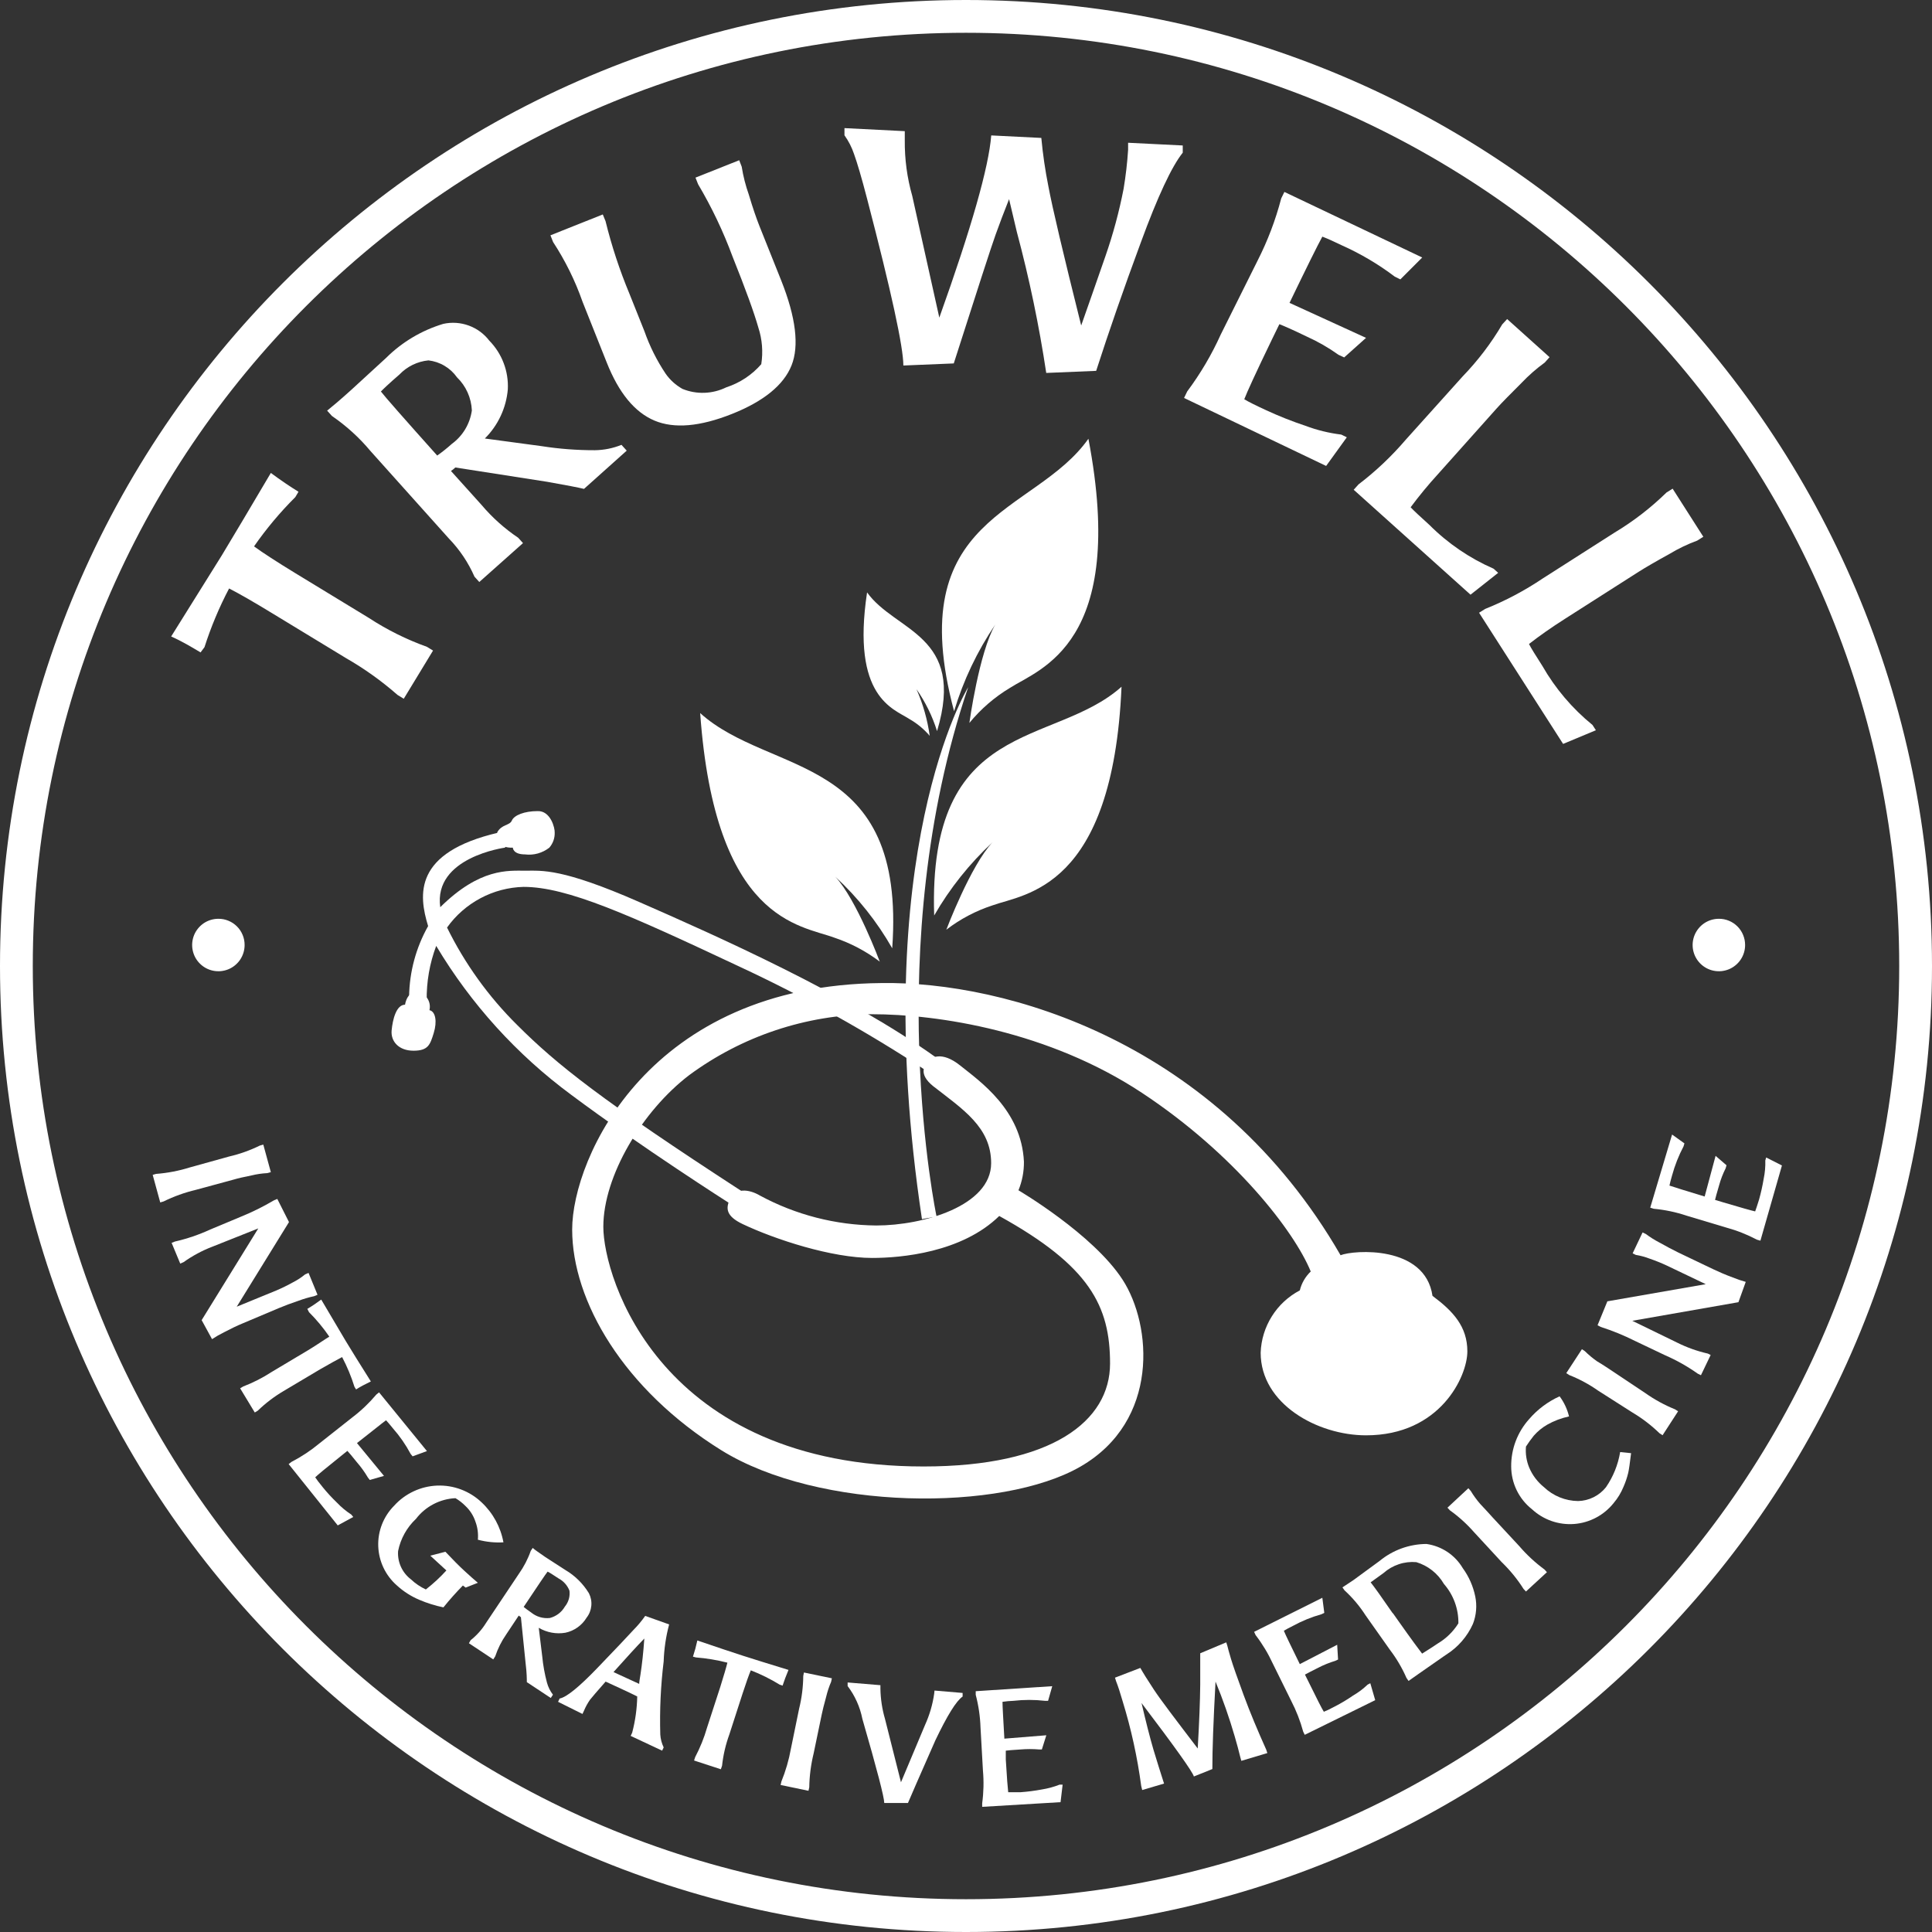 <svg width="64" height="64" viewBox="0 0 64 64" fill="none" xmlns="http://www.w3.org/2000/svg">
<rect x="0" y="0" width="64" height="64" fill="#333333" stroke="none"/>
<g clip-path="url(#clip0_241_2)">
<path fill-rule="evenodd" clip-rule="evenodd" d="M7.234 30.436C7.062 30.436 6.894 30.487 6.751 30.582C6.609 30.678 6.497 30.814 6.431 30.972C6.366 31.131 6.348 31.306 6.382 31.474C6.415 31.643 6.498 31.798 6.62 31.919C6.741 32.041 6.896 32.124 7.065 32.157C7.233 32.191 7.408 32.173 7.567 32.108C7.726 32.042 7.861 31.93 7.957 31.788C8.052 31.645 8.103 31.477 8.103 31.305C8.104 31.191 8.082 31.077 8.038 30.972C7.995 30.866 7.931 30.77 7.85 30.689C7.769 30.608 7.673 30.544 7.567 30.501C7.462 30.457 7.348 30.435 7.234 30.436Z" fill="white"/>
<path fill-rule="evenodd" clip-rule="evenodd" d="M56.94 30.436C56.768 30.436 56.6 30.487 56.457 30.582C56.314 30.678 56.203 30.814 56.137 30.972C56.071 31.131 56.054 31.306 56.087 31.474C56.121 31.643 56.204 31.798 56.325 31.919C56.447 32.041 56.602 32.124 56.77 32.157C56.939 32.191 57.113 32.173 57.272 32.108C57.431 32.042 57.567 31.93 57.662 31.788C57.758 31.645 57.809 31.477 57.809 31.305C57.809 31.191 57.787 31.077 57.743 30.972C57.7 30.866 57.636 30.77 57.555 30.689C57.474 30.608 57.378 30.544 57.273 30.501C57.167 30.457 57.054 30.435 56.94 30.436Z" fill="white"/>
<path d="M62.914 32C62.914 14.927 49.073 1.086 32 1.086C14.927 1.086 1.086 14.927 1.086 32C1.086 49.073 14.927 62.914 32 62.914C49.073 62.914 62.914 49.073 62.914 32ZM64 32C64 49.673 49.673 64 32 64C14.327 64 0 49.673 0 32C2.23967e-05 14.327 14.327 2.2394e-05 32 0C49.673 0 64 14.327 64 32Z" fill="white"/>
<path d="M7.741 39.075L6.488 39.415C6.119 39.503 5.761 39.631 5.42 39.799L5.308 39.832L5.058 38.919L5.17 38.887C5.549 38.858 5.923 38.787 6.286 38.673L7.589 38.311C7.941 38.23 8.282 38.108 8.606 37.949L8.722 37.916L8.972 38.829L8.856 38.861C8.68 38.87 8.506 38.895 8.335 38.937C8.074 38.988 7.875 39.035 7.741 39.075Z" fill="white"/>
<path d="M5.971 41.859L5.685 41.171L5.793 41.128C6.196 41.036 6.588 40.903 6.963 40.73L7.987 40.302C8.362 40.15 8.725 39.969 9.074 39.763L9.186 39.716L9.573 40.483L7.842 43.286L9.16 42.746C9.348 42.665 9.532 42.575 9.711 42.475C9.853 42.403 9.986 42.315 10.109 42.214L10.221 42.167L10.518 42.891L10.406 42.938C10.232 42.975 10.062 43.025 9.895 43.087C9.646 43.17 9.428 43.253 9.236 43.333L8.045 43.836C7.85 43.916 7.643 44.017 7.422 44.133C7.285 44.2 7.152 44.276 7.024 44.361L6.68 43.731L8.556 40.693L7.035 41.298C6.697 41.427 6.377 41.599 6.083 41.809L5.971 41.859Z" fill="white"/>
<path d="M10.181 43.358C10.34 43.264 10.493 43.161 10.641 43.05C11.003 43.659 11.268 44.115 11.449 44.416C11.63 44.716 11.909 45.165 12.285 45.762C12.097 45.853 11.923 45.943 11.796 46.027L11.742 45.94C11.636 45.599 11.499 45.27 11.333 44.955C11.17 45.038 10.935 45.172 10.609 45.357L9.392 46.081C9.084 46.263 8.798 46.48 8.541 46.729L8.44 46.791L7.955 45.99L8.056 45.929C8.384 45.803 8.699 45.643 8.994 45.451L10.207 44.727C10.525 44.535 10.761 44.365 10.909 44.278C10.71 43.987 10.485 43.716 10.236 43.467L10.181 43.358Z" fill="white"/>
<path d="M13.013 47.312C12.919 47.196 12.846 47.109 12.788 47.048C12.654 47.145 12.332 47.41 11.825 47.804L12.72 48.891L12.249 49.025L12.187 48.945C12.082 48.767 11.961 48.598 11.825 48.442C11.659 48.235 11.554 48.109 11.507 48.062L11.282 48.243C10.808 48.623 10.525 48.855 10.442 48.938C10.486 49.007 10.572 49.119 10.692 49.267C10.839 49.448 10.998 49.62 11.166 49.781C11.307 49.93 11.466 50.061 11.637 50.172L11.702 50.252L11.188 50.531L9.562 48.5L9.656 48.427C9.985 48.257 10.295 48.052 10.58 47.815L11.666 46.957C11.96 46.734 12.228 46.479 12.466 46.197L12.557 46.124L14.143 48.069L13.668 48.243L13.603 48.163C13.44 47.857 13.242 47.572 13.013 47.312Z" fill="white"/>
<path d="M15.334 52.522C15.107 52.753 14.892 52.994 14.689 53.246C14.416 53.19 14.149 53.106 13.893 52.997C13.62 52.882 13.369 52.722 13.15 52.522C12.963 52.359 12.812 52.16 12.705 51.936C12.598 51.712 12.539 51.469 12.53 51.221C12.521 50.973 12.563 50.726 12.654 50.495C12.744 50.265 12.881 50.055 13.056 49.879C13.237 49.678 13.457 49.516 13.701 49.402C13.946 49.287 14.211 49.223 14.481 49.212C14.751 49.202 15.02 49.245 15.273 49.341C15.526 49.436 15.757 49.581 15.953 49.767C16.33 50.12 16.584 50.584 16.677 51.092C16.392 51.108 16.106 51.079 15.83 51.005C15.848 50.803 15.821 50.598 15.75 50.408C15.685 50.21 15.572 50.032 15.421 49.89C15.322 49.789 15.21 49.701 15.088 49.629C14.833 49.641 14.584 49.709 14.358 49.827C14.133 49.945 13.935 50.111 13.78 50.314C13.476 50.599 13.269 50.973 13.187 51.382C13.175 51.56 13.207 51.739 13.281 51.902C13.355 52.065 13.468 52.207 13.61 52.316C13.757 52.454 13.924 52.568 14.106 52.653C14.351 52.463 14.579 52.252 14.787 52.023L14.255 51.534L14.755 51.404C14.993 51.657 15.2 51.867 15.377 52.03C15.555 52.193 15.707 52.33 15.83 52.432L15.424 52.591L15.334 52.522Z" fill="white"/>
<path d="M18.071 51.584L18.723 52.005C19.045 52.194 19.315 52.46 19.509 52.779C19.574 52.907 19.602 53.051 19.588 53.194C19.575 53.337 19.521 53.474 19.432 53.587C19.356 53.714 19.254 53.823 19.133 53.909C19.012 53.995 18.875 54.056 18.73 54.086C18.425 54.138 18.113 54.08 17.847 53.923L17.962 54.868C17.99 55.162 18.043 55.453 18.118 55.737C18.158 55.883 18.225 56.02 18.317 56.139L18.245 56.248L17.452 55.723C17.452 55.633 17.452 55.426 17.412 55.104L17.256 53.572L17.184 53.518L16.768 54.144C16.613 54.367 16.491 54.611 16.405 54.868L16.34 54.97L15.533 54.434L15.591 54.333C15.793 54.173 15.966 53.98 16.101 53.761L17.188 52.135C17.354 51.901 17.487 51.645 17.582 51.374L17.647 51.277C17.716 51.342 17.861 51.436 18.071 51.584ZM18.712 53.221C18.772 53.148 18.816 53.063 18.843 52.972C18.869 52.882 18.876 52.786 18.864 52.693C18.796 52.518 18.667 52.374 18.502 52.287C18.306 52.157 18.191 52.084 18.14 52.062C18.071 52.149 17.81 52.537 17.347 53.232C17.412 53.285 17.495 53.347 17.597 53.417C17.683 53.487 17.782 53.539 17.888 53.57C17.994 53.601 18.106 53.61 18.216 53.598C18.319 53.571 18.416 53.523 18.502 53.459C18.587 53.394 18.658 53.313 18.712 53.221Z" fill="white"/>
<path d="M21.109 56.197C20.986 56.136 20.816 56.053 20.595 55.951L20.062 55.705C19.776 56.027 19.606 56.23 19.545 56.306C19.466 56.419 19.399 56.541 19.346 56.668L19.295 56.777L18.487 56.375L18.538 56.266C18.763 56.225 19.179 55.888 19.787 55.256C20.396 54.623 20.795 54.202 20.986 53.992C21.128 53.849 21.257 53.694 21.373 53.529L22.166 53.811C22.059 54.211 21.999 54.622 21.985 55.035C21.887 55.84 21.849 56.651 21.873 57.461C21.882 57.608 21.921 57.752 21.985 57.885L21.934 57.993L20.892 57.504L20.942 57.396C21.045 57.004 21.101 56.602 21.109 56.197ZM21.344 54.278C21.091 54.539 20.75 54.912 20.323 55.39L21.174 55.781C21.174 55.716 21.196 55.607 21.218 55.459C21.268 55.136 21.312 54.742 21.344 54.278Z" fill="white"/>
<path d="M22.955 54.879C23.013 54.703 23.061 54.525 23.1 54.343C23.77 54.572 24.27 54.738 24.607 54.847C24.943 54.955 25.443 55.111 26.12 55.318C26.04 55.508 25.975 55.682 25.924 55.839L25.827 55.806C25.523 55.619 25.203 55.46 24.871 55.332C24.802 55.498 24.712 55.756 24.599 56.1L24.161 57.454C24.039 57.789 23.957 58.138 23.919 58.493L23.879 58.609L22.992 58.319L23.028 58.207C23.192 57.895 23.325 57.568 23.422 57.229L23.861 55.879C23.973 55.517 24.052 55.256 24.096 55.078C23.755 54.991 23.408 54.932 23.057 54.905L22.955 54.879Z" fill="white"/>
<path d="M27.217 56.813L26.953 58.084C26.863 58.451 26.814 58.828 26.808 59.206L26.782 59.322L25.859 59.13L25.885 59.014C26.027 58.664 26.133 58.3 26.2 57.928L26.471 56.606C26.559 56.251 26.605 55.886 26.609 55.52L26.631 55.404L27.557 55.596L27.532 55.712C27.462 55.875 27.407 56.043 27.366 56.215C27.293 56.476 27.246 56.672 27.217 56.813Z" fill="white"/>
<path d="M30.957 56.002L31.888 56.081V56.201C31.678 56.342 31.377 56.831 30.986 57.649C30.454 58.855 30.15 59.55 30.077 59.727H29.292C29.292 59.539 29.05 58.61 28.567 56.94C28.489 56.545 28.322 56.173 28.079 55.853V55.734L29.165 55.824V55.944C29.171 56.282 29.222 56.618 29.317 56.943L29.846 59.04L30.646 57.135C30.794 56.808 30.895 56.462 30.946 56.107L30.957 56.002Z" fill="white"/>
<path d="M33.571 56.342C33.45 56.346 33.329 56.357 33.209 56.375C33.209 56.541 33.235 56.947 33.271 57.595L34.661 57.483L34.513 57.953H34.419C34.216 57.936 34.013 57.936 33.81 57.953C33.546 57.971 33.38 57.982 33.318 57.993V58.283C33.354 58.891 33.383 59.253 33.398 59.369C33.484 59.369 33.622 59.369 33.814 59.369C34.047 59.352 34.279 59.322 34.509 59.279C34.711 59.247 34.909 59.194 35.099 59.119H35.201L35.132 59.699L32.536 59.854V59.735C32.585 59.375 32.593 59.01 32.561 58.649L32.481 57.229C32.469 56.862 32.416 56.498 32.322 56.143V56.023L34.857 55.857L34.719 56.342H34.618C34.27 56.302 33.919 56.302 33.571 56.342Z" fill="white"/>
<path d="M37.804 59.163C37.677 58.211 37.471 57.271 37.188 56.353C37.109 56.078 37.036 55.853 36.971 55.69L36.935 55.575L37.775 55.252C37.862 55.408 38.01 55.647 38.228 55.977C38.445 56.306 38.93 56.943 39.676 57.921C39.727 57.047 39.754 56.343 39.759 55.81C39.759 55.278 39.759 54.93 39.759 54.767L40.621 54.405L40.657 54.517C40.675 54.593 40.715 54.742 40.78 54.959C40.845 55.176 40.987 55.578 41.197 56.15C41.407 56.722 41.66 57.323 41.946 57.961L41.982 58.073L41.121 58.33L41.088 58.214C41.037 58.004 40.976 57.772 40.9 57.515C40.721 56.901 40.51 56.297 40.266 55.705C40.194 57.025 40.159 57.991 40.161 58.602L39.549 58.848C39.501 58.686 38.923 57.875 37.815 56.415C37.96 57.037 38.09 57.551 38.209 57.957C38.329 58.362 38.434 58.681 38.525 58.971L38.561 59.083L37.837 59.297L37.804 59.163Z" fill="white"/>
<path d="M42.833 53.858C42.703 53.923 42.598 53.978 42.529 54.021C42.594 54.177 42.772 54.543 43.058 55.126L44.296 54.485L44.325 54.974L44.234 55.017C44.04 55.076 43.851 55.152 43.67 55.245C43.431 55.365 43.286 55.441 43.228 55.473L43.358 55.734C43.626 56.281 43.789 56.603 43.854 56.704C43.93 56.675 44.057 56.617 44.216 56.53C44.425 56.423 44.627 56.302 44.821 56.168C44.995 56.067 45.157 55.946 45.303 55.806L45.393 55.759L45.556 56.32L43.221 57.468L43.17 57.363C43.074 57.01 42.94 56.667 42.772 56.342L42.163 55.108C42.009 54.774 41.819 54.458 41.595 54.166L41.544 54.057L43.804 52.928L43.869 53.428L43.775 53.474C43.447 53.566 43.131 53.695 42.833 53.858Z" fill="white"/>
<path d="M44.825 52.349L45.697 51.711C46.135 51.349 46.685 51.149 47.254 51.146C47.502 51.181 47.738 51.271 47.946 51.409C48.154 51.548 48.329 51.732 48.456 51.947C48.659 52.225 48.799 52.544 48.869 52.881C48.932 53.186 48.906 53.503 48.793 53.793C48.606 54.212 48.298 54.566 47.91 54.811L47.826 54.868L47.004 55.441L46.66 55.683L46.592 55.585C46.447 55.255 46.264 54.942 46.045 54.655L45.237 53.511C45.041 53.206 44.806 52.927 44.539 52.682L44.47 52.584L44.825 52.349ZM46.139 53.435L46.32 53.692C46.769 54.329 47.044 54.695 47.109 54.778C47.312 54.655 47.471 54.546 47.631 54.441C47.907 54.277 48.141 54.048 48.311 53.775C48.318 53.297 48.148 52.832 47.833 52.472C47.63 52.123 47.303 51.864 46.917 51.748C46.721 51.731 46.524 51.754 46.337 51.817C46.15 51.879 45.978 51.978 45.831 52.109L45.404 52.417C45.513 52.551 45.752 52.884 46.139 53.446V53.435Z" fill="white"/>
<path d="M49.448 50.27L50.332 51.222C50.578 51.509 50.857 51.766 51.161 51.99L51.244 52.081L50.549 52.721L50.469 52.635C50.264 52.311 50.021 52.014 49.745 51.747L48.829 50.755C48.591 50.484 48.323 50.241 48.029 50.031L47.949 49.944L48.641 49.3L48.721 49.39C48.812 49.541 48.916 49.684 49.032 49.818C49.22 50.013 49.35 50.165 49.448 50.27Z" fill="white"/>
<path d="M51.146 49.264C51.451 49.555 51.855 49.719 52.276 49.724C52.454 49.72 52.629 49.677 52.788 49.598C52.948 49.519 53.088 49.406 53.199 49.267C53.44 48.918 53.6 48.52 53.67 48.101L54.032 48.138C53.992 48.46 53.963 48.677 53.938 48.786C53.899 48.947 53.846 49.105 53.779 49.256C53.699 49.451 53.589 49.632 53.453 49.792C53.294 49.991 53.096 50.155 52.871 50.274C52.646 50.393 52.399 50.465 52.145 50.484C51.891 50.503 51.636 50.469 51.395 50.385C51.155 50.301 50.935 50.168 50.748 49.995C50.534 49.826 50.361 49.611 50.242 49.366C50.123 49.121 50.061 48.852 50.06 48.579C50.055 48.001 50.267 47.441 50.654 47.011C50.931 46.688 51.276 46.43 51.664 46.255C51.812 46.453 51.918 46.68 51.976 46.921C51.722 46.975 51.477 47.068 51.251 47.196C51.085 47.292 50.936 47.414 50.81 47.558C50.716 47.674 50.629 47.795 50.549 47.92C50.529 48.159 50.566 48.398 50.658 48.619C50.765 48.871 50.933 49.092 51.146 49.264Z" fill="white"/>
<path d="M53.409 45.418L54.496 46.143C54.804 46.361 55.137 46.544 55.488 46.686L55.589 46.751L55.075 47.544L54.974 47.479C54.702 47.215 54.401 46.984 54.076 46.791L52.939 46.066C52.643 45.858 52.323 45.685 51.986 45.552L51.885 45.487L52.403 44.694L52.501 44.759C52.626 44.883 52.762 44.995 52.906 45.096C53.123 45.223 53.29 45.342 53.409 45.418Z" fill="white"/>
<path d="M56.668 44.886L56.346 45.556L56.241 45.505C55.901 45.264 55.537 45.059 55.155 44.893L54.159 44.419C53.794 44.236 53.415 44.081 53.026 43.956L52.921 43.901L53.246 43.108L56.505 42.54L55.216 41.924C55.032 41.838 54.844 41.762 54.651 41.696C54.502 41.638 54.346 41.596 54.188 41.57L54.083 41.519L54.412 40.827L54.521 40.878C54.663 40.984 54.813 41.079 54.97 41.16C55.202 41.291 55.408 41.399 55.593 41.49L56.758 42.047C56.95 42.138 57.16 42.229 57.396 42.316C57.537 42.374 57.682 42.423 57.83 42.464L57.588 43.137L54.072 43.753L55.56 44.477C55.882 44.638 56.223 44.759 56.574 44.839L56.668 44.886Z" fill="white"/>
<path d="M55.39 38.937C55.35 39.078 55.318 39.191 55.303 39.274C55.459 39.328 55.85 39.448 56.469 39.636L56.831 38.289L57.193 38.601L57.164 38.702C57.073 38.882 57 39.072 56.947 39.267C56.871 39.524 56.827 39.683 56.813 39.748L57.092 39.832C57.675 40.005 58.022 40.103 58.142 40.129C58.171 40.053 58.214 39.919 58.272 39.734C58.335 39.509 58.386 39.28 58.424 39.05C58.466 38.85 58.484 38.645 58.478 38.441L58.507 38.343L59.029 38.608L58.316 41.099L58.2 41.066C57.876 40.895 57.535 40.76 57.182 40.664L55.868 40.27C55.516 40.152 55.151 40.076 54.782 40.042L54.666 40.005L55.39 37.583L55.799 37.876L55.77 37.974C55.609 38.28 55.481 38.603 55.39 38.937Z" fill="white"/>
<path d="M6.644 21.612C6.365 21.446 6.043 21.25 5.67 21.084C6.423 19.877 6.983 18.98 7.35 18.393C7.712 17.792 8.255 16.884 8.972 15.667C9.305 15.913 9.609 16.119 9.888 16.29L9.783 16.467C9.279 16.969 8.821 17.515 8.415 18.1C8.711 18.315 9.168 18.611 9.783 18.987L12.216 20.468C12.819 20.862 13.465 21.184 14.143 21.427L14.345 21.551L13.375 23.147L13.169 23.021C12.641 22.558 12.069 22.149 11.46 21.8L9.037 20.327C8.4 19.938 7.917 19.661 7.589 19.494C7.261 20.117 6.989 20.768 6.774 21.438L6.644 21.612Z" fill="white"/>
<path d="M11.644 12.908L12.788 11.858C13.318 11.331 13.97 10.943 14.686 10.728C14.966 10.666 15.259 10.686 15.529 10.785C15.799 10.883 16.035 11.057 16.21 11.286C16.418 11.498 16.58 11.751 16.685 12.029C16.791 12.307 16.837 12.604 16.822 12.901C16.768 13.515 16.499 14.091 16.061 14.526L17.948 14.78C18.529 14.871 19.116 14.915 19.704 14.914C20.007 14.91 20.307 14.85 20.587 14.736L20.761 14.928L19.346 16.195C19.168 16.152 18.763 16.072 18.125 15.96L15.084 15.486C15.039 15.529 14.991 15.568 14.939 15.602L15.953 16.728C16.305 17.144 16.713 17.509 17.166 17.814L17.325 17.991L15.877 19.28L15.718 19.103C15.512 18.633 15.224 18.204 14.867 17.836L12.271 14.939C11.901 14.496 11.472 14.106 10.996 13.78L10.837 13.603C10.996 13.476 11.268 13.248 11.644 12.908ZM15.138 12.499C15.029 12.344 14.888 12.214 14.725 12.118C14.563 12.021 14.381 11.96 14.193 11.938C13.826 11.974 13.484 12.141 13.23 12.408C12.868 12.72 12.676 12.908 12.618 12.969C12.751 13.143 13.373 13.851 14.483 15.091C14.652 14.972 14.814 14.842 14.968 14.704C15.147 14.573 15.298 14.407 15.412 14.217C15.525 14.027 15.6 13.815 15.631 13.596C15.613 13.181 15.437 12.788 15.138 12.499Z" fill="white"/>
<path d="M25.153 7.477L25.877 9.287C26.366 10.515 26.478 11.46 26.221 12.104C25.964 12.749 25.305 13.292 24.248 13.712C23.191 14.132 22.336 14.208 21.681 13.933C21.026 13.657 20.497 13.017 20.095 11.999L19.299 10C19.055 9.302 18.726 8.635 18.321 8.016L18.234 7.795L19.968 7.104L20.059 7.325C20.261 8.146 20.526 8.951 20.852 9.733L21.348 10.974C21.522 11.47 21.758 11.943 22.05 12.379C22.195 12.587 22.386 12.759 22.608 12.883C22.839 12.977 23.088 13.021 23.337 13.012C23.587 13.003 23.832 12.942 24.056 12.832C24.506 12.686 24.908 12.421 25.218 12.064C25.282 11.658 25.249 11.242 25.121 10.851C24.985 10.369 24.701 9.584 24.266 8.498C23.959 7.667 23.577 6.866 23.126 6.105L23.039 5.884L24.487 5.308L24.57 5.522C24.62 5.837 24.699 6.147 24.806 6.449C24.94 6.901 25.059 7.238 25.153 7.477Z" fill="white"/>
<path d="M37.37 4.964V4.729L39.18 4.819V5.058C38.813 5.517 38.349 6.51 37.789 8.038C37.225 9.562 36.732 10.982 36.312 12.285L34.658 12.354C34.421 10.78 34.096 9.221 33.684 7.683L33.427 6.597C33.256 7.024 33.108 7.419 32.978 7.781C32.847 8.143 32.387 9.562 31.595 12.039L29.925 12.108C29.925 11.499 29.526 9.663 28.727 6.597C28.539 5.873 28.394 5.388 28.292 5.105C28.218 4.883 28.111 4.673 27.974 4.482V4.244L29.972 4.345V4.649C29.966 5.271 30.049 5.89 30.219 6.488L31.116 10.522C32.181 7.546 32.754 5.534 32.836 4.486L34.495 4.569C34.545 5.109 34.624 5.646 34.73 6.177C34.86 6.875 35.222 8.41 35.816 10.783C35.867 10.63 35.99 10.29 36.178 9.751C36.367 9.211 36.515 8.791 36.62 8.483C36.873 7.755 37.074 7.01 37.221 6.253C37.292 5.826 37.342 5.396 37.37 4.964Z" fill="white"/>
<path d="M44.437 8.121C44.169 7.991 43.959 7.897 43.804 7.839C43.644 8.131 43.282 8.862 42.717 10.033L45.252 11.192L44.528 11.84L44.339 11.753C44.009 11.517 43.656 11.314 43.286 11.148C42.808 10.916 42.504 10.786 42.381 10.739L42.134 11.246C41.609 12.332 41.302 13.002 41.218 13.226C41.363 13.313 41.605 13.434 41.943 13.589C42.367 13.785 42.802 13.958 43.246 14.106C43.628 14.249 44.025 14.346 44.43 14.396L44.615 14.486L43.93 15.435L39.223 13.183L39.328 12.966C39.766 12.379 40.139 11.747 40.44 11.079L41.66 8.632C41.994 7.975 42.256 7.284 42.442 6.572L42.547 6.358L47.113 8.53L46.389 9.255L46.204 9.164C45.657 8.75 45.064 8.4 44.437 8.121Z" fill="white"/>
<path d="M44.843 16.224L45.002 16.047C45.576 15.609 46.101 15.112 46.57 14.563L48.449 12.473C48.953 11.951 49.395 11.372 49.763 10.746L49.926 10.569L51.331 11.832L51.172 12.01C50.892 12.213 50.631 12.443 50.393 12.694C50.031 13.056 49.752 13.335 49.575 13.534L47.634 15.707C47.314 16.057 47.012 16.423 46.729 16.804C46.823 16.905 47.03 17.101 47.352 17.39C47.963 18.002 48.684 18.493 49.477 18.839L49.629 18.976L48.713 19.7L44.843 16.224Z" fill="white"/>
<path d="M48.996 20.298L49.199 20.171C49.868 19.903 50.508 19.564 51.107 19.161L53.478 17.647C54.103 17.272 54.683 16.825 55.205 16.315L55.408 16.188L56.425 17.781L56.223 17.908C55.9 18.027 55.59 18.176 55.296 18.354C54.843 18.603 54.507 18.799 54.278 18.944L51.834 20.504C51.389 20.787 50.994 21.065 50.65 21.333C50.712 21.46 50.86 21.695 51.092 22.058C51.52 22.807 52.084 23.471 52.754 24.016L52.866 24.19L51.78 24.643L48.996 20.298Z" fill="white"/>
<path fill-rule="evenodd" clip-rule="evenodd" d="M31.008 35.031C28.061 32.923 23.716 30.993 21.163 29.875C18.61 28.756 17.962 28.843 17.401 28.843C16.84 28.843 15.899 28.749 14.584 30.052C14.349 28.394 16.731 28.079 16.731 28.079L16.822 27.717C16.822 27.717 16.822 27.572 16.507 27.583C13.694 28.238 13.864 29.639 14.182 30.678C13.78 31.391 13.564 32.192 13.552 33.01L13.733 33.235C13.733 33.235 14.164 33.597 14.135 33.144C14.126 32.526 14.232 31.912 14.45 31.334C15.6 33.26 17.121 34.937 18.925 36.269C21.243 37.999 24.161 39.857 24.161 39.857L24.563 40.038C24.563 40.038 25.2 39.969 24.563 39.455C19.936 36.45 18.448 35.27 17.133 33.955C16.184 33.016 15.398 31.924 14.809 30.726C15.098 30.32 15.478 29.988 15.918 29.754C16.357 29.52 16.845 29.392 17.343 29.379C18.792 29.379 20.841 30.302 24.505 32.025C26.628 33.013 28.677 34.153 30.635 35.436L30.997 35.389C31.021 35.271 31.025 35.15 31.008 35.031Z" fill="white"/>
<path fill-rule="evenodd" clip-rule="evenodd" d="M47.453 42.927C47.207 41.236 44.839 41.407 44.408 41.581C40.317 34.487 33.293 32.503 29.201 32.565C21.503 32.63 18.954 38.358 18.954 40.73C18.954 43.101 20.66 46.03 23.893 48.04C27.127 50.049 33.184 50.093 35.798 48.579C38.412 47.066 38.166 43.898 37.185 42.388C36.204 40.878 33.738 39.43 33.738 39.43C33.861 39.13 33.922 38.809 33.919 38.485C33.839 36.761 32.449 35.813 31.815 35.302C31.182 34.792 30.827 35.038 30.729 35.168C30.631 35.298 30.41 35.57 30.907 35.976C31.895 36.747 32.833 37.341 32.833 38.532C32.833 39.94 30.591 40.596 29.027 40.596C27.683 40.584 26.362 40.245 25.179 39.607C24.788 39.375 24.364 39.365 24.194 39.698C24.023 40.031 24.056 40.288 24.599 40.548C25.686 41.063 27.554 41.671 28.893 41.671C29.846 41.671 31.862 41.494 33.101 40.281C36.099 41.939 36.772 43.264 36.772 45.169C36.772 47.073 34.853 48.579 30.595 48.579C21.869 48.579 19.986 42.323 19.986 40.639C19.986 38.955 21.275 36.801 22.832 35.614C24.584 34.322 26.699 33.617 28.875 33.597C31.098 33.597 34.745 34.165 37.826 36.2C40.907 38.235 42.877 40.791 43.42 42.12C43.242 42.29 43.116 42.507 43.058 42.746C42.679 42.945 42.359 43.241 42.132 43.604C41.904 43.966 41.776 44.382 41.761 44.81C41.761 46.508 43.644 47.547 45.252 47.547C47.71 47.547 48.608 45.592 48.608 44.767C48.608 43.941 48.134 43.434 47.453 42.927ZM17.807 26.869C17.376 26.869 17.032 27.003 16.956 27.181C16.88 27.358 16.619 27.293 16.463 27.586C16.509 27.599 16.551 27.621 16.587 27.652C16.623 27.682 16.652 27.72 16.672 27.762C16.693 27.805 16.704 27.851 16.704 27.898C16.705 27.945 16.696 27.992 16.677 28.035C16.777 28.071 16.883 28.086 16.988 28.079C16.988 28.079 16.988 28.303 17.39 28.303C17.533 28.321 17.678 28.311 17.817 28.272C17.955 28.233 18.085 28.168 18.198 28.079C18.316 27.942 18.38 27.767 18.375 27.586C18.386 27.431 18.238 26.851 17.807 26.869ZM14.226 33.463C14.254 33.344 14.238 33.219 14.18 33.111C14.122 33.003 14.026 32.921 13.911 32.88C13.48 32.768 13.418 33.282 13.418 33.282C13.125 33.282 13.006 33.778 12.973 34.136C12.941 34.495 13.208 34.806 13.697 34.806C14.186 34.806 14.248 34.607 14.367 34.223C14.486 33.839 14.429 33.506 14.226 33.463Z" fill="white"/>
<path fill-rule="evenodd" clip-rule="evenodd" d="M45.281 43.735C46.146 43.735 46.849 43.333 46.849 42.837C46.849 42.341 46.146 41.939 45.281 41.939C44.416 41.939 43.713 42.341 43.713 42.837C43.713 43.333 44.419 43.735 45.281 43.735ZM45.281 42.612C45.505 42.612 45.683 42.714 45.683 42.837C45.683 42.96 45.505 43.061 45.281 43.061C45.056 43.061 44.879 42.96 44.879 42.837C44.879 42.714 45.064 42.612 45.281 42.612ZM45.237 44.184C45.849 44.184 46.646 44.006 46.892 43.46C46.606 43.923 45.788 44.086 45.237 44.086C43.572 44.086 43.402 42.964 43.402 42.964C43.387 43.919 44.629 44.195 45.241 44.195L45.237 44.184ZM47.385 43.242C47.351 43.527 47.207 43.788 46.983 43.967V44.593C46.983 44.839 46.798 45.053 46.49 45.266C46.05 45.469 45.565 45.559 45.081 45.529C44.597 45.498 44.128 45.346 43.717 45.089C43.635 45.027 43.571 44.944 43.532 44.849C43.492 44.755 43.479 44.651 43.492 44.55V43.967C43.245 43.758 43.072 43.474 43 43.159C42.736 43.33 42.518 43.562 42.362 43.834C42.206 44.107 42.118 44.413 42.105 44.727C42.105 45.364 42.623 46.899 45.237 46.899C46.809 46.899 48.235 45.94 48.235 44.792C48.239 43.898 47.388 43.242 47.388 43.242H47.385Z" fill="white"/>
<path fill-rule="evenodd" clip-rule="evenodd" d="M32.072 22.764C32.072 22.764 28.712 28.234 30.541 40.386C30.729 40.346 31.026 40.306 31.026 40.306C31.026 40.306 29.143 31.399 32.072 22.764Z" fill="white"/>
<path fill-rule="evenodd" clip-rule="evenodd" d="M30.946 30.327C31.465 29.426 32.117 28.608 32.88 27.901C32.156 28.662 31.348 30.798 31.348 30.798C31.809 30.444 32.327 30.171 32.88 29.991C33.937 29.607 36.863 29.458 37.152 22.749C34.9 24.762 30.729 23.752 30.946 30.327Z" fill="white"/>
<path fill-rule="evenodd" clip-rule="evenodd" d="M36.055 14.534C34.27 17.068 29.857 17.017 31.605 23.56C31.912 22.539 32.372 21.571 32.97 20.689C32.431 21.616 32.112 23.948 32.112 23.948C32.491 23.486 32.947 23.092 33.459 22.785C34.437 22.155 37.351 21.323 36.055 14.534Z" fill="white"/>
<path fill-rule="evenodd" clip-rule="evenodd" d="M29.556 31.413C30.023 24.918 25.526 25.729 23.194 23.622C23.687 30.523 26.511 30.642 27.641 31.062C28.181 31.243 28.689 31.511 29.143 31.855C29.143 31.855 28.379 29.802 27.67 29.042C28.416 29.731 29.053 30.531 29.556 31.413Z" fill="white"/>
<path fill-rule="evenodd" clip-rule="evenodd" d="M28.723 19.624C28.198 23.1 29.599 23.477 30.117 23.814C30.375 23.96 30.605 24.15 30.798 24.375C30.724 23.843 30.577 23.324 30.36 22.832C30.657 23.257 30.886 23.724 31.041 24.219C32.004 21.022 29.657 20.935 28.723 19.624Z" fill="white"/>
</g>
<defs>
<clipPath id="clip0_241_2">
<rect width="64" height="64" fill="white"/>
</clipPath>
</defs>
</svg>
